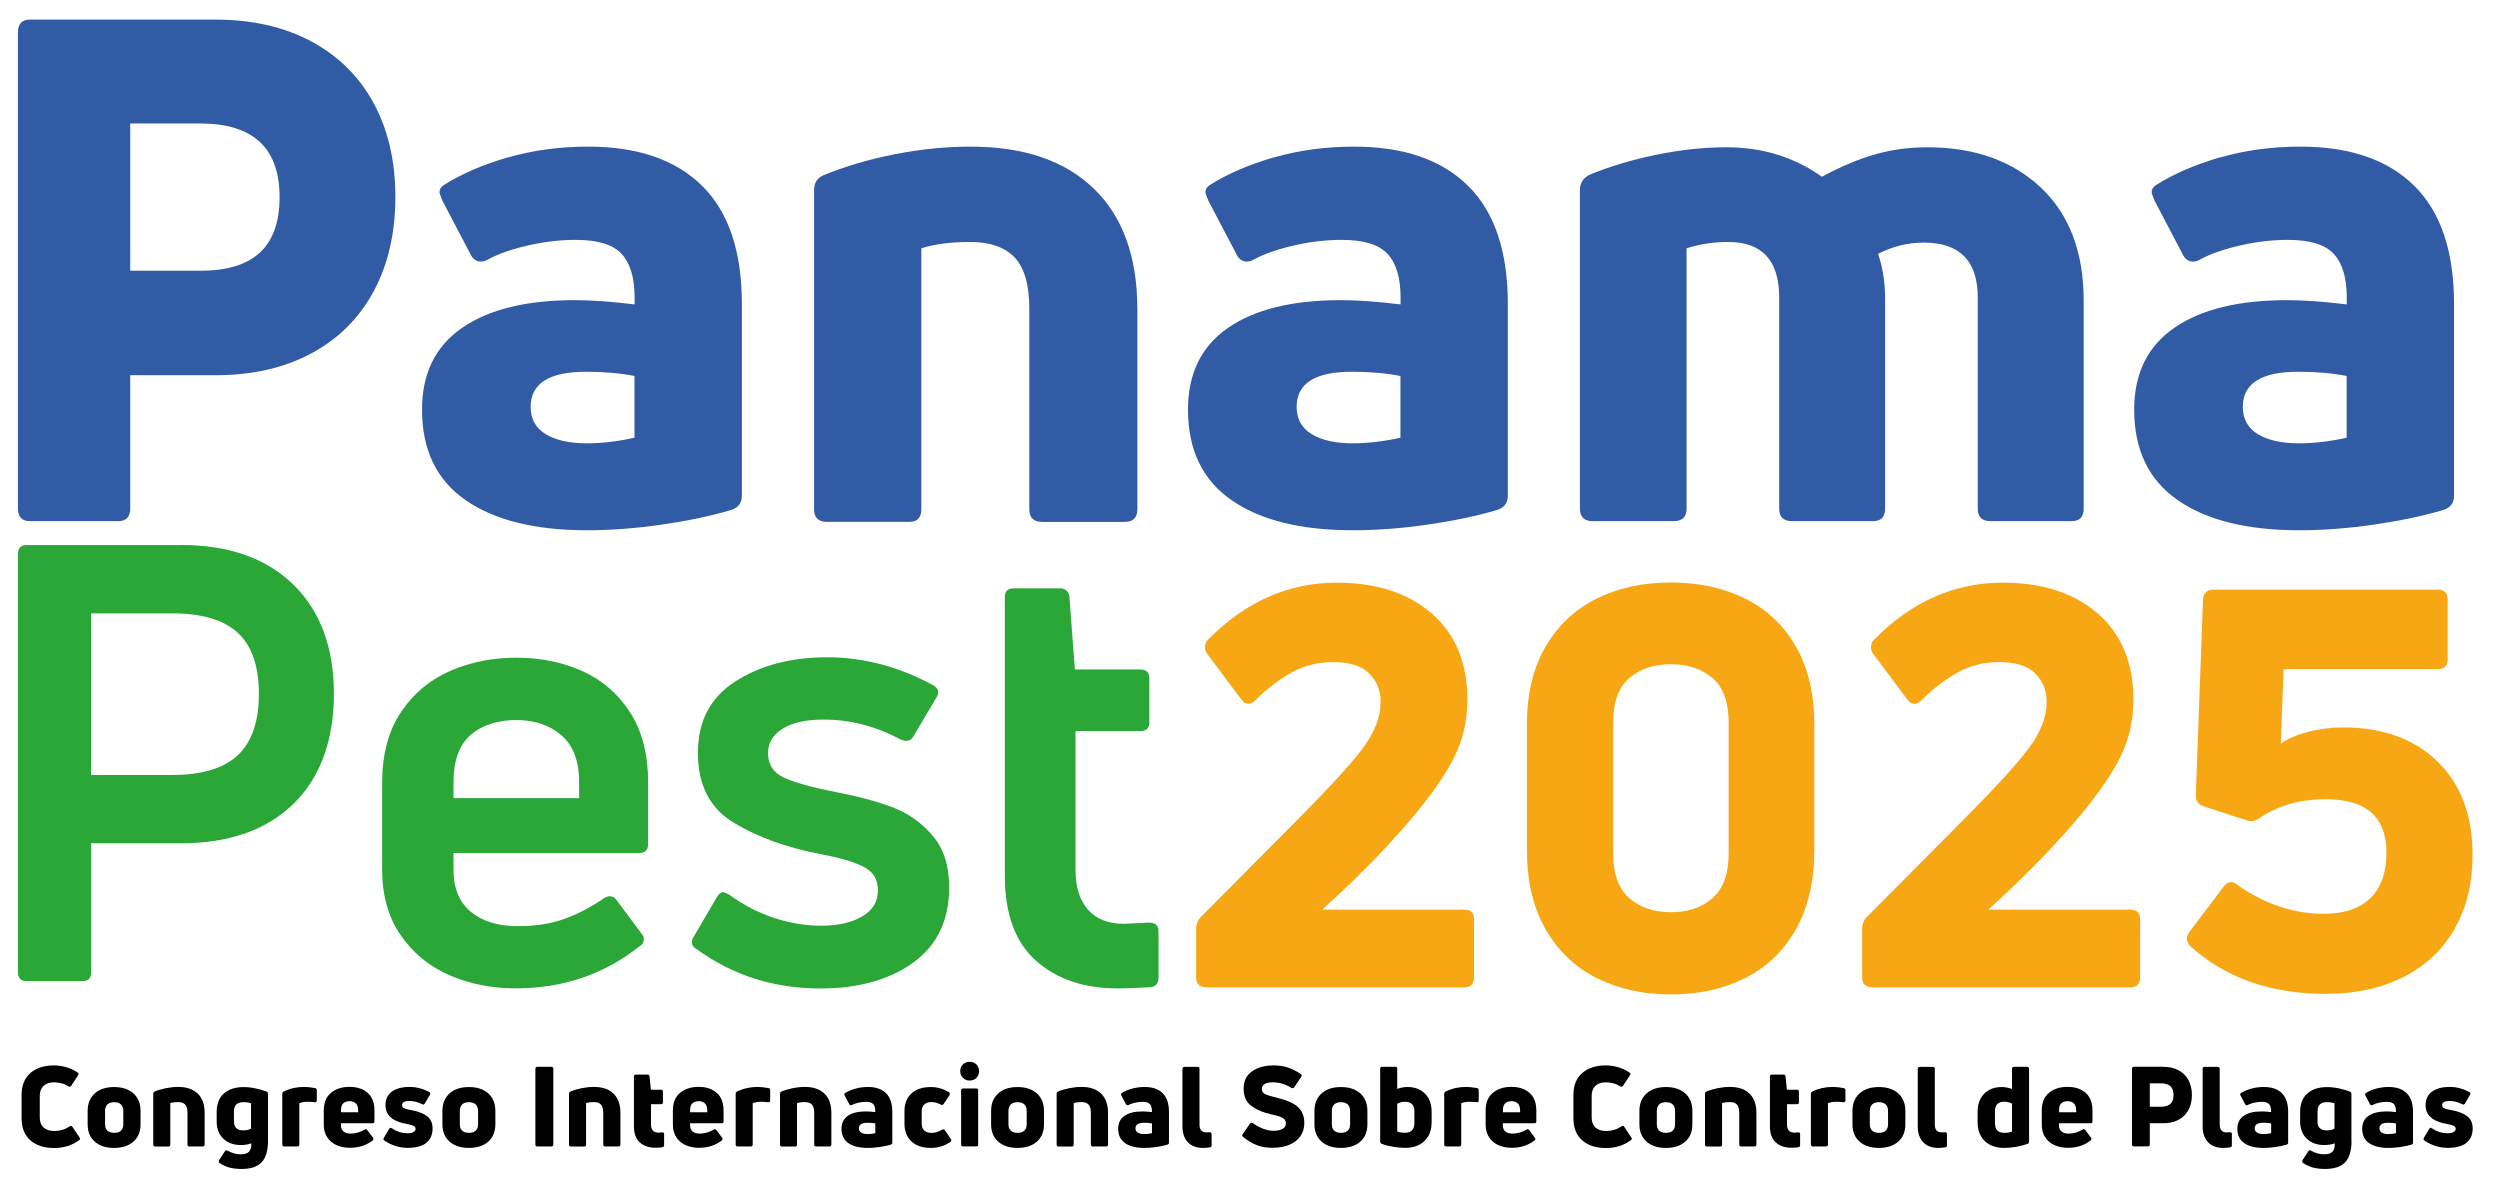 <?xml version="1.0" encoding="UTF-8"?>
<svg id="Capa_1" data-name="Capa 1" xmlns="http://www.w3.org/2000/svg" version="1.1" viewBox="0 0 419.28 200">
  <defs>
    <style>
      .cls-1 {
        fill: #000;
      }

      .cls-1, .cls-2, .cls-3, .cls-4 {
        stroke-width: 0px;
      }

      .cls-2 {
        fill: #2aa737;
      }

      .cls-3 {
        fill: #f6a713;
      }

      .cls-4 {
        fill: #325ba6;
      }
    </style>
  </defs>
  <path class="cls-3" d="M202.28,165.57c-1.12,0-1.68-.56-1.68-1.68v-8.11c0-.81.28-1.49.84-2.05l15.29-15.38c5.66-5.66,9.54-9.87,11.65-12.63,2.11-2.77,3.17-5.42,3.17-7.97,0-1.93-.64-3.53-1.91-4.8-1.28-1.27-3.28-1.91-6.01-1.91-2.55,0-4.85.56-6.9,1.68-2.05,1.12-4.13,2.7-6.25,4.76-.37.37-.75.56-1.12.56s-.75-.22-1.12-.65l-5.78-7.74c-.25-.31-.37-.68-.37-1.12,0-.5.15-.9.47-1.21,6.28-6.4,13.49-9.6,21.63-9.6,6.65,0,11.96,1.73,15.94,5.18,3.98,3.45,5.97,8.28,5.97,14.5,0,3.61-.82,6.98-2.47,10.12-1.65,3.14-4.34,6.85-8.07,11.14-3.98,4.54-8.58,9.17-13.8,13.89h23.78c1.12,0,1.68.53,1.68,1.58v9.79c0,1.12-.56,1.68-1.68,1.68h-43.26Z"/>
  <path class="cls-3" d="M304.29,142.45c0,5.28-1.03,9.74-3.08,13.38-2.05,3.64-4.9,6.37-8.53,8.2-3.64,1.83-7.79,2.75-12.45,2.75s-8.81-.92-12.45-2.75c-3.64-1.83-6.5-4.57-8.58-8.2-2.08-3.64-3.12-8.1-3.12-13.38v-20.89c0-5.16,1.04-9.52,3.12-13.1,2.08-3.57,4.94-6.26,8.58-8.07,3.64-1.8,7.79-2.7,12.45-2.7s8.81.9,12.45,2.7c3.64,1.8,6.48,4.49,8.53,8.07,2.05,3.58,3.08,7.94,3.08,13.1v20.89ZM270.54,143.1c0,3.42.9,5.92,2.7,7.51,1.8,1.58,4.13,2.38,6.99,2.38s5.19-.79,6.99-2.38c1.8-1.58,2.7-4.09,2.7-7.51v-21.82c0-3.48-.9-6-2.7-7.55-1.8-1.55-4.13-2.33-6.99-2.33s-5.19.78-6.99,2.33c-1.8,1.55-2.7,4.07-2.7,7.55v21.82Z"/>
  <g>
    <path class="cls-4" d="M36.19,3.29c6.12,0,11.45,1.22,16,3.65,4.55,2.43,8.04,5.88,10.47,10.35,2.43,4.47,3.65,9.73,3.65,15.76s-1.22,11.31-3.65,15.82c-2.43,4.51-5.92,7.98-10.47,10.41-4.55,2.43-9.88,3.65-16,3.65h-14.35v22.35c0,1.41-.67,2.12-2,2.12H5.01c-1.33,0-2-.71-2-2.12V5.41c0-1.41.67-2.12,2-2.12h31.17ZM33.6,45.41c4.47,0,7.8-1.02,10-3.06,2.19-2.04,3.29-5.14,3.29-9.29,0-8.23-4.43-12.35-13.29-12.35h-11.76v24.7h11.76Z"/>
    <path class="cls-4" d="M85.18,26.41c4.19-1.21,8.68-1.82,13.47-1.82,8.31,0,14.68,2.2,19.12,6.59,4.43,4.39,6.65,10.98,6.65,19.76v32.23c0,1.18-.59,1.96-1.76,2.35-3.45,1.02-7.35,1.84-11.71,2.47-4.35.63-8.53.94-12.53.94-8.7,0-15.49-1.68-20.35-5.06-4.86-3.37-7.29-8.43-7.29-15.18,0-6.04,2.23-10.61,6.71-13.7,4.47-3.1,10.78-4.65,18.94-4.65,2.74,0,6.08.24,10,.71v-1.18c0-3.29-.73-5.72-2.18-7.29-1.45-1.57-4.02-2.35-7.71-2.35-2.59,0-5.25.31-8,.94-2.75.63-4.98,1.41-6.71,2.35-.39.24-.79.35-1.18.35-.71,0-1.26-.35-1.65-1.06l-4.82-9.18c-.31-.78-.47-1.25-.47-1.41,0-.47.24-.86.71-1.18,2.98-1.88,6.57-3.43,10.76-4.65ZM91.53,72.82c1.69,1.02,3.98,1.53,6.88,1.53,2.51,0,5.18-.31,8-.94v-10.35c-2.35-.47-5.06-.71-8.12-.71-6.2,0-9.29,1.96-9.29,5.88,0,2.04.84,3.57,2.53,4.59Z"/>
    <path class="cls-4" d="M138.65,87.52c-1.41,0-2.12-.71-2.12-2.12V31.88c0-1.18.51-2,1.53-2.47,3.61-1.49,7.59-2.67,11.94-3.53,4.35-.86,8.61-1.29,12.76-1.29,8.94,0,15.84,2.35,20.7,7.06,4.86,4.7,7.29,11.45,7.29,20.23v33.53c0,1.41-.71,2.12-2.12,2.12h-13.88c-1.41,0-2.12-.71-2.12-2.12v-33.53c0-4.08-.82-6.98-2.47-8.71-1.65-1.72-4.12-2.59-7.41-2.59s-5.96.35-8.23,1.06v43.76c0,1.41-.67,2.12-2,2.12h-13.88Z"/>
    <path class="cls-4" d="M213.64,26.41c4.19-1.21,8.68-1.82,13.47-1.82,8.31,0,14.68,2.2,19.12,6.59,4.43,4.39,6.65,10.98,6.65,19.76v32.23c0,1.18-.59,1.96-1.77,2.35-3.45,1.02-7.35,1.84-11.7,2.47-4.35.63-8.53.94-12.53.94-8.71,0-15.49-1.68-20.35-5.06-4.86-3.37-7.29-8.43-7.29-15.18,0-6.04,2.24-10.61,6.71-13.7,4.47-3.1,10.78-4.65,18.94-4.65,2.74,0,6.08.24,10,.71v-1.18c0-3.29-.73-5.72-2.18-7.29-1.45-1.57-4.02-2.35-7.71-2.35-2.59,0-5.26.31-8,.94-2.75.63-4.98,1.41-6.71,2.35-.39.24-.78.35-1.18.35-.71,0-1.26-.35-1.65-1.06l-4.82-9.18c-.31-.78-.47-1.25-.47-1.41,0-.47.24-.86.71-1.18,2.98-1.88,6.57-3.43,10.76-4.65ZM219.99,72.82c1.69,1.02,3.98,1.53,6.88,1.53,2.51,0,5.18-.31,8-.94v-10.35c-2.35-.47-5.06-.71-8.12-.71-6.2,0-9.29,1.96-9.29,5.88,0,2.04.84,3.57,2.53,4.59Z"/>
    <path class="cls-4" d="M314.51,25.88c2.74-.78,5.65-1.18,8.71-1.18,7.92,0,14.27,2.26,19.06,6.76,4.78,4.51,7.18,10.84,7.18,19v34.82c0,1.41-.67,2.12-2,2.12h-13.65c-1.41,0-2.12-.71-2.12-2.12v-35.41c0-6.12-3.02-9.18-9.06-9.18-2.67,0-5.22.63-7.65,1.88.78,2.28,1.18,4.82,1.18,7.65v35.06c0,1.41-.67,2.12-2,2.12h-13.65c-1.41,0-2.12-.71-2.12-2.12v-35.41c0-6.19-2.86-9.29-8.59-9.29-2.35,0-4.67.35-6.94,1.06v43.64c0,1.41-.71,2.12-2.12,2.12h-13.65c-1.41,0-2.12-.71-2.12-2.12V31.88c0-1.18.55-2.04,1.65-2.59,3.45-1.41,7.19-2.53,11.23-3.35,4.04-.82,7.94-1.24,11.7-1.24,6.04,0,11.37,1.65,16,4.94,3.21-1.72,6.19-2.98,8.94-3.76Z"/>
    <path class="cls-4" d="M372.33,26.41c4.19-1.21,8.68-1.82,13.47-1.82,8.31,0,14.68,2.2,19.12,6.59,4.43,4.39,6.65,10.98,6.65,19.76v32.23c0,1.18-.59,1.96-1.77,2.35-3.45,1.02-7.35,1.84-11.7,2.47-4.35.63-8.53.94-12.53.94-8.71,0-15.49-1.68-20.35-5.06-4.86-3.37-7.29-8.43-7.29-15.18,0-6.04,2.24-10.61,6.71-13.7,4.47-3.1,10.78-4.65,18.94-4.65,2.74,0,6.08.24,10,.71v-1.18c0-3.29-.73-5.72-2.18-7.29-1.45-1.57-4.02-2.35-7.71-2.35-2.59,0-5.26.31-8,.94-2.75.63-4.98,1.41-6.71,2.35-.39.24-.78.35-1.18.35-.71,0-1.26-.35-1.65-1.06l-4.82-9.18c-.31-.78-.47-1.25-.47-1.41,0-.47.24-.86.71-1.18,2.98-1.88,6.57-3.43,10.76-4.65ZM378.68,72.82c1.69,1.02,3.98,1.53,6.88,1.53,2.51,0,5.18-.31,8-.94v-10.35c-2.35-.47-5.06-.71-8.12-.71-6.2,0-9.29,1.96-9.29,5.88,0,2.04.84,3.57,2.53,4.59Z"/>
  </g>
  <path class="cls-2" d="M30.33,91.4c8.05,0,14.34,2.22,18.87,6.65,4.53,4.43,6.8,10.54,6.8,18.31s-2.27,14.07-6.8,18.47c-4.54,4.4-10.83,6.6-18.87,6.6h-15.04v21.59c0,1.02-.48,1.53-1.43,1.53H4.44c-.96,0-1.43-.51-1.43-1.53v-70.08c0-1.02.48-1.53,1.43-1.53h25.88ZM28.89,129.97c4.98,0,8.64-1.11,11-3.32,2.35-2.22,3.53-5.64,3.53-10.28s-1.18-8.05-3.53-10.23c-2.35-2.18-6.02-3.27-11-3.27h-13.61v27.11h13.61Z"/>
  <path class="cls-2" d="M108.69,141.63c0,.96-.51,1.43-1.53,1.43h-31.1v2.86c0,3.07.97,5.41,2.92,7.01,1.94,1.6,4.59,2.4,7.93,2.4,2.93,0,5.52-.41,7.77-1.23,2.25-.82,4.47-1.98,6.65-3.48.34-.2.65-.31.92-.31.48,0,.85.2,1.13.61l4.19,5.63c.27.27.41.58.41.92,0,.55-.24.96-.72,1.23-5.93,4.71-12.86,7.06-20.77,7.06-4.02,0-7.72-.73-11.1-2.2-3.38-1.47-6.1-3.7-8.18-6.7-2.08-3-3.12-6.68-3.12-11.05v-14.53c0-4.77,1.06-8.73,3.17-11.87,2.11-3.14,4.88-5.44,8.29-6.91,3.41-1.47,7.09-2.2,11.05-2.2s7.6.73,10.95,2.2c3.34,1.47,6.04,3.77,8.08,6.91,2.05,3.14,3.07,7.09,3.07,11.87v10.33ZM97.13,131.2c0-3.55-.99-6.17-2.97-7.88-1.98-1.7-4.5-2.56-7.57-2.56s-5.76.84-7.67,2.51c-1.91,1.67-2.86,4.31-2.86,7.93v2.66h21.07v-2.66Z"/>
  <path class="cls-2" d="M153.18,161.43c-4.02,2.9-9.24,4.35-15.65,4.35-7.77,0-14.7-2.22-20.77-6.65-.48-.27-.72-.61-.72-1.02s.1-.75.31-1.02l3.89-6.65c.34-.54.68-.82,1.02-.82.14,0,.48.14,1.02.41,2.32,1.71,4.81,3,7.47,3.89,2.66.89,5.32,1.33,7.98,1.33,2.8,0,5.08-.51,6.85-1.54,1.77-1.02,2.66-2.49,2.66-4.4s-.84-3.17-2.51-3.99c-1.67-.82-4.01-1.5-7.01-2.05-5.73-1.09-10.61-2.85-14.63-5.27-4.03-2.42-6.04-6.33-6.04-11.71s2.1-9.32,6.29-12.02c4.19-2.69,9.33-4.04,15.4-4.04s12,1.57,17.8,4.71c.54.34.82.72.82,1.13,0,.27-.1.58-.31.92l-3.89,6.55c-.27.48-.68.72-1.23.72-.14,0-.41-.07-.82-.2-4.16-2.25-8.49-3.38-12.99-3.38-2.93,0-5.22.51-6.85,1.53-1.64,1.02-2.46,2.39-2.46,4.09,0,1.91.87,3.27,2.61,4.09,1.74.82,4.65,1.64,8.75,2.45,3.61.68,6.75,1.52,9.41,2.51,2.66.99,4.93,2.58,6.8,4.76,1.88,2.18,2.81,5.08,2.81,8.7,0,5.52-2.01,9.74-6.04,12.63Z"/>
  <path class="cls-2" d="M180.39,146.03c0,2.8.7,4.98,2.1,6.55,1.4,1.57,3.39,2.35,5.98,2.35l4.19-.2c1.09,0,1.64.48,1.64,1.43v7.77c0,1.02-.48,1.57-1.43,1.64-2.32.14-4.13.2-5.42.2-5.66,0-10.23-1.55-13.71-4.65-3.48-3.1-5.22-7.86-5.22-14.27v-46.75c0-.95.51-1.43,1.53-1.43h7.77c.41,0,.75.12,1.02.36.27.24.44.56.51.97l.92,12.28h10.95c1.02,0,1.54.48,1.54,1.43v7.47c0,.96-.51,1.43-1.54,1.43h-10.84v23.43Z"/>
  <path class="cls-3" d="M313.98,165.57c-1.12,0-1.68-.56-1.68-1.68v-8.11c0-.81.28-1.49.84-2.05l15.29-15.38c5.66-5.66,9.54-9.87,11.65-12.63,2.11-2.77,3.17-5.42,3.17-7.97,0-1.93-.64-3.53-1.91-4.8-1.28-1.27-3.28-1.91-6.01-1.91-2.55,0-4.85.56-6.9,1.68-2.05,1.12-4.13,2.7-6.25,4.76-.37.37-.75.56-1.12.56s-.75-.22-1.12-.65l-5.78-7.74c-.25-.31-.37-.68-.37-1.12,0-.5.15-.9.47-1.21,6.28-6.4,13.49-9.6,21.63-9.6,6.65,0,11.96,1.73,15.94,5.18,3.98,3.45,5.97,8.28,5.97,14.5,0,3.61-.82,6.98-2.47,10.12-1.65,3.14-4.34,6.85-8.07,11.14-3.98,4.54-8.58,9.17-13.8,13.89h23.78c1.12,0,1.68.53,1.68,1.58v9.79c0,1.12-.56,1.68-1.68,1.68h-43.26Z"/>
  <path class="cls-3" d="M411.7,155.73c-1.99,3.51-4.85,6.22-8.58,8.11-3.73,1.9-8.08,2.84-13.05,2.84-9.32,0-16.94-2.7-22.84-8.11-.31-.43-.47-.81-.47-1.12,0-.37.15-.78.47-1.21l5.78-7.65c.37-.43.75-.65,1.12-.65.43,0,.84.19,1.21.56,4.6,3.17,9.39,4.75,14.36,4.75,3.48,0,6.11-.89,7.88-2.66,1.77-1.77,2.66-4.3,2.66-7.6,0-5.97-3.39-8.95-10.16-8.95-4.29,0-7.96,1.03-11,3.08-.44.31-.82.5-1.17.56-.34.06-.7.03-1.07-.09l-7.18-2.33c-.93-.31-1.4-.93-1.4-1.87l1.21-32.82c0-.5.15-.9.47-1.21s.71-.47,1.21-.47h37.67c1.12,0,1.68.56,1.68,1.68v10.07c0,1.06-.56,1.58-1.68,1.58h-25.83l-.47,12.49c1.12-.81,2.63-1.46,4.52-1.96,1.9-.5,3.87-.75,5.92-.75,6.65,0,11.94,1.91,15.85,5.73,3.92,3.82,5.87,9.03,5.87,15.62,0,4.72-.99,8.84-2.98,12.35Z"/>
  <g>
    <path class="cls-1" d="M9.08,192.54c-1.68,0-3.01-.43-3.99-1.3-.98-.87-1.47-2.09-1.47-3.69v-3.9c0-1.59.49-2.82,1.47-3.68.98-.86,2.29-1.29,3.93-1.29.73,0,1.45.11,2.15.32.7.21,1.31.5,1.85.88.11.07.17.16.17.24,0,.03-.03.09-.07.19l-1.18,1.79c-.08.11-.16.17-.26.17-.04,0-.11-.02-.21-.08-.34-.22-.71-.39-1.13-.5-.42-.11-.84-.17-1.26-.17-.77,0-1.37.2-1.78.61-.42.4-.63.95-.63,1.63v3.66c0,.72.21,1.28.64,1.67.42.39,1.02.59,1.79.59.96,0,1.82-.26,2.6-.78.09-.06.16-.09.22-.09.1,0,.17.06.22.17l1.2,1.79c.05.06.08.14.08.22,0,.07-.03.14-.09.19-1.22.91-2.63,1.36-4.24,1.36Z"/>
    <path class="cls-1" d="M23.57,188.56c0,1.23-.39,2.2-1.19,2.9-.79.7-1.87,1.06-3.24,1.06s-2.45-.35-3.25-1.06c-.8-.7-1.19-1.67-1.19-2.9v-2.24c0-1.25.4-2.22,1.19-2.94s1.88-1.07,3.25-1.07,2.45.36,3.24,1.07c.79.72,1.19,1.7,1.19,2.94v2.24ZM17.62,188.56c0,.46.13.82.39,1.06s.64.37,1.14.37.88-.12,1.14-.37c.26-.25.39-.6.39-1.06v-2.24c0-.47-.13-.84-.39-1.09-.26-.25-.64-.38-1.14-.38s-.88.13-1.14.38c-.26.26-.39.62-.39,1.09v2.24Z"/>
    <path class="cls-1" d="M26.04,192.29c-.22,0-.34-.11-.34-.34v-8.5c0-.19.08-.32.24-.39.57-.24,1.21-.42,1.9-.56.69-.14,1.37-.21,2.03-.21,1.42,0,2.51.37,3.29,1.12.77.75,1.16,1.82,1.16,3.21v5.32c0,.22-.11.34-.34.34h-2.2c-.22,0-.34-.11-.34-.34v-5.32c0-.65-.13-1.11-.39-1.38-.26-.27-.65-.41-1.18-.41s-.95.06-1.31.17v6.95c0,.22-.11.34-.32.34h-2.2Z"/>
    <path class="cls-1" d="M44.95,191.34c0,1.62-.35,2.81-1.05,3.57-.7.76-1.83,1.14-3.39,1.14-.77,0-1.45-.08-2.04-.24-.59-.16-1.14-.42-1.66-.77-.09-.08-.13-.16-.13-.26,0-.06.02-.13.06-.21l.99-1.51c.06-.1.14-.15.24-.15.05,0,.11.02.19.06.7.41,1.44.62,2.24.62.61,0,1.06-.14,1.34-.41.29-.27.42-.75.41-1.42-.59.19-1.16.28-1.74.28-1.22,0-2.2-.35-2.95-1.06-.75-.71-1.12-1.69-1.12-2.93v-1.53c0-1.39.41-2.44,1.23-3.15.82-.7,1.9-1.05,3.25-1.05.66,0,1.33.07,2,.21.67.14,1.3.32,1.89.54.16.07.24.21.24.39v7.9ZM39.24,188.07c0,1.01.52,1.51,1.55,1.51.27,0,.53-.03.77-.08.24-.06.42-.13.54-.23v-4.24c-.14-.05-.32-.09-.56-.13-.24-.04-.47-.06-.69-.06-.52,0-.92.12-1.2.37s-.41.65-.41,1.21v1.64Z"/>
    <path class="cls-1" d="M47.68,192.27c-.22,0-.34-.11-.34-.34v-8.48c0-.17.08-.31.24-.39,1.04-.51,2.19-.77,3.44-.77.46,0,1.06.06,1.81.19.2.04.3.16.3.36v1.72c0,.11-.03.19-.09.24s-.15.07-.26.06c-.34-.05-.72-.08-1.16-.08-.56,0-1.03.08-1.42.24v6.91c0,.22-.11.34-.32.34h-2.2Z"/>
    <path class="cls-1" d="M62.8,188.07c0,.21-.11.32-.34.32h-5.28v.3c0,.47.14.83.43,1.07.29.24.68.36,1.18.36.81,0,1.6-.22,2.37-.67.06-.05.12-.08.19-.08.09,0,.17.05.24.15l.97,1.29c.05.06.07.14.07.22s-.04.17-.13.24c-1.07.82-2.34,1.23-3.81,1.23-.83,0-1.58-.15-2.24-.44-.66-.29-1.18-.73-1.57-1.32-.39-.58-.58-1.29-.58-2.13v-2.35c0-1.32.4-2.31,1.21-2.98.81-.67,1.85-1,3.12-1s2.23.33,3.01.99c.77.66,1.16,1.66,1.16,2.99v1.79ZM60.06,186.15c0-.49-.13-.85-.39-1.1s-.61-.37-1.04-.37-.8.12-1.06.36c-.25.24-.38.61-.38,1.11v.39h2.88v-.39Z"/>
    <path class="cls-1" d="M71.49,191.69c-.73.55-1.77.82-3.13.82-.67,0-1.34-.1-2.02-.31-.67-.21-1.29-.51-1.87-.91-.11-.08-.17-.16-.17-.26,0-.04.03-.11.08-.21l.88-1.49c.07-.12.16-.19.26-.19.06,0,.12.03.19.08.82.56,1.71.84,2.67.84.4,0,.72-.07.96-.2.24-.13.36-.31.36-.55,0-.22-.12-.39-.35-.5s-.56-.21-1-.28c-2.46-.41-3.7-1.46-3.7-3.16,0-1.01.36-1.77,1.08-2.3.72-.52,1.71-.78,2.97-.78,1.11,0,2.21.29,3.3.86.11.05.17.13.17.24,0,.06-.02.13-.06.21l-.86,1.46c-.07.12-.16.19-.26.19-.06,0-.12-.02-.19-.06-.69-.36-1.41-.54-2.17-.54-.8,0-1.2.23-1.2.69,0,.25.12.43.35.54.23.11.66.22,1.28.32,1.08.19,1.94.52,2.56,1,.62.48.93,1.16.93,2.04,0,1.08-.36,1.9-1.09,2.45Z"/>
    <path class="cls-1" d="M83.08,188.56c0,1.23-.4,2.2-1.19,2.9-.79.7-1.87,1.06-3.24,1.06s-2.45-.35-3.25-1.06c-.8-.7-1.2-1.67-1.2-2.9v-2.24c0-1.25.4-2.22,1.2-2.94.8-.72,1.88-1.07,3.25-1.07s2.45.36,3.24,1.07c.79.72,1.19,1.7,1.19,2.94v2.24ZM77.12,188.56c0,.46.13.82.39,1.06s.64.37,1.14.37.88-.12,1.14-.37c.26-.25.39-.6.39-1.06v-2.24c0-.47-.13-.84-.39-1.09-.26-.25-.64-.38-1.14-.38s-.88.13-1.14.38c-.26.26-.39.62-.39,1.09v2.24Z"/>
    <path class="cls-1" d="M92.8,191.94c0,.22-.11.34-.34.34h-2.33c-.22,0-.34-.11-.34-.34v-12.68c0-.22.11-.34.34-.34h2.33c.22,0,.34.11.34.34v12.68Z"/>
    <path class="cls-1" d="M95.77,192.29c-.22,0-.34-.11-.34-.34v-8.5c0-.19.08-.32.24-.39.57-.24,1.2-.42,1.9-.56.69-.14,1.37-.21,2.03-.21,1.42,0,2.51.37,3.29,1.12.77.75,1.16,1.82,1.16,3.21v5.32c0,.22-.11.34-.34.34h-2.2c-.22,0-.34-.11-.34-.34v-5.32c0-.65-.13-1.11-.39-1.38-.26-.27-.65-.41-1.18-.41s-.95.06-1.31.17v6.95c0,.22-.11.34-.32.34h-2.2Z"/>
    <path class="cls-1" d="M109.18,188.58c0,.92.42,1.38,1.25,1.38.12,0,.32-.01.6-.04h.09c.17,0,.26.09.26.28v1.83c0,.21-.09.34-.26.37-.35.06-.74.09-1.18.09-1.12,0-2-.3-2.65-.91-.65-.6-.97-1.49-.97-2.66v-8.38c0-.21.11-.32.34-.32h1.94c.21,0,.32.1.34.3l.22,2.24h1.68c.22,0,.34.11.34.32v1.79c0,.21-.11.32-.34.32h-1.66v3.38Z"/>
    <path class="cls-1" d="M121.35,188.07c0,.21-.11.32-.34.32h-5.28v.3c0,.47.14.83.43,1.07.29.24.68.36,1.18.36.81,0,1.6-.22,2.37-.67.06-.05.12-.08.19-.08.09,0,.17.05.24.15l.97,1.29c.05.06.07.14.07.22s-.04.17-.13.24c-1.07.82-2.34,1.23-3.81,1.23-.83,0-1.58-.15-2.24-.44-.66-.29-1.18-.73-1.57-1.32-.39-.58-.58-1.29-.58-2.13v-2.35c0-1.32.4-2.31,1.21-2.98.81-.67,1.85-1,3.12-1s2.23.33,3.01.99c.77.66,1.16,1.66,1.16,2.99v1.79ZM118.61,186.15c0-.49-.13-.85-.39-1.1s-.61-.37-1.04-.37-.8.12-1.06.36c-.25.24-.38.61-.38,1.11v.39h2.88v-.39Z"/>
    <path class="cls-1" d="M123.72,192.27c-.22,0-.34-.11-.34-.34v-8.48c0-.17.08-.31.24-.39,1.05-.51,2.19-.77,3.44-.77.46,0,1.06.06,1.81.19.2.04.3.16.3.36v1.72c0,.11-.03.19-.09.24-.06.05-.15.07-.26.06-.34-.05-.72-.08-1.16-.08-.56,0-1.03.08-1.42.24v6.91c0,.22-.11.34-.32.34h-2.2Z"/>
    <path class="cls-1" d="M131.16,192.29c-.22,0-.34-.11-.34-.34v-8.5c0-.19.08-.32.24-.39.57-.24,1.2-.42,1.89-.56.69-.14,1.37-.21,2.03-.21,1.42,0,2.51.37,3.29,1.12.77.75,1.16,1.82,1.16,3.21v5.32c0,.22-.11.34-.34.34h-2.2c-.22,0-.34-.11-.34-.34v-5.32c0-.65-.13-1.11-.39-1.38-.26-.27-.65-.41-1.18-.41s-.95.06-1.31.17v6.95c0,.22-.11.34-.32.34h-2.2Z"/>
    <path class="cls-1" d="M143.43,182.59c.67-.19,1.38-.29,2.14-.29,1.32,0,2.33.35,3.03,1.05s1.05,1.74,1.05,3.14v5.12c0,.19-.09.31-.28.37-.55.16-1.17.29-1.86.39-.69.1-1.35.15-1.99.15-1.38,0-2.46-.27-3.23-.8-.77-.53-1.16-1.34-1.16-2.41,0-.96.36-1.68,1.06-2.17.71-.49,1.71-.74,3.01-.74.44,0,.96.04,1.59.11v-.19c0-.52-.12-.91-.35-1.16-.23-.25-.64-.37-1.22-.37-.41,0-.83.05-1.27.15s-.79.22-1.06.37c-.06.04-.12.06-.19.06-.11,0-.2-.06-.26-.17l-.77-1.46c-.05-.12-.07-.2-.07-.22,0-.08.04-.14.11-.19.47-.3,1.04-.54,1.71-.74ZM144.44,189.96c.27.16.63.24,1.09.24.4,0,.82-.05,1.27-.15v-1.64c-.37-.07-.8-.11-1.29-.11-.98,0-1.47.31-1.47.93,0,.32.13.57.4.73Z"/>
    <path class="cls-1" d="M156.12,192.52c-1.39,0-2.48-.36-3.26-1.09-.78-.73-1.17-1.72-1.17-2.98v-2.11c0-1.24.39-2.23,1.17-2.95.78-.72,1.86-1.08,3.24-1.08,1.08,0,2.1.29,3.06.88.1.06.15.15.15.26,0,.06-.02.13-.06.21l-.99,1.49c-.07.11-.16.17-.26.17-.06,0-.13-.02-.21-.06-.54-.29-1.06-.43-1.57-.43s-.91.13-1.2.4c-.29.27-.44.64-.44,1.11v2.11c0,.51.15.9.44,1.16s.69.39,1.19.39c.62,0,1.22-.18,1.79-.54.08-.04.14-.06.21-.06.11,0,.2.05.26.15l1.01,1.49c.05.06.08.13.08.21,0,.11-.04.19-.13.24-.97.68-2.07,1.03-3.3,1.03Z"/>
    <path class="cls-1" d="M163.76,180.77c-.29.3-.67.45-1.13.45s-.82-.15-1.13-.46c-.31-.3-.46-.67-.46-1.11,0-.46.15-.84.45-1.13.3-.29.68-.44,1.14-.44s.84.15,1.13.44c.29.29.44.67.44,1.13s-.15.82-.44,1.12ZM161.53,192.27c-.22,0-.34-.11-.34-.34v-9.06c0-.21.11-.32.34-.32h2.2c.21,0,.32.11.32.32v9.06c0,.22-.11.34-.32.34h-2.2Z"/>
    <path class="cls-1" d="M175.09,188.56c0,1.23-.4,2.2-1.19,2.9-.79.7-1.87,1.06-3.24,1.06s-2.45-.35-3.25-1.06c-.8-.7-1.19-1.67-1.19-2.9v-2.24c0-1.25.4-2.22,1.19-2.94.8-.72,1.88-1.07,3.25-1.07s2.45.36,3.24,1.07,1.19,1.7,1.19,2.94v2.24ZM169.13,188.56c0,.46.13.82.39,1.06.26.25.64.37,1.14.37s.88-.12,1.14-.37.39-.6.39-1.06v-2.24c0-.47-.13-.84-.39-1.09-.26-.25-.64-.38-1.14-.38s-.88.13-1.14.38c-.26.26-.39.62-.39,1.09v2.24Z"/>
    <path class="cls-1" d="M177.55,192.29c-.22,0-.34-.11-.34-.34v-8.5c0-.19.08-.32.24-.39.57-.24,1.2-.42,1.9-.56.69-.14,1.37-.21,2.03-.21,1.42,0,2.51.37,3.29,1.12.77.75,1.16,1.82,1.16,3.21v5.32c0,.22-.11.34-.34.34h-2.2c-.22,0-.34-.11-.34-.34v-5.32c0-.65-.13-1.11-.39-1.38-.26-.27-.65-.41-1.18-.41s-.95.06-1.31.17v6.95c0,.22-.11.34-.32.34h-2.2Z"/>
    <path class="cls-1" d="M189.83,182.59c.67-.19,1.38-.29,2.14-.29,1.32,0,2.33.35,3.03,1.05s1.05,1.74,1.05,3.14v5.12c0,.19-.09.31-.28.37-.55.16-1.17.29-1.86.39-.69.1-1.35.15-1.99.15-1.38,0-2.46-.27-3.23-.8-.77-.53-1.16-1.34-1.16-2.41,0-.96.35-1.68,1.06-2.17.71-.49,1.71-.74,3.01-.74.44,0,.96.04,1.59.11v-.19c0-.52-.12-.91-.35-1.16-.23-.25-.64-.37-1.22-.37-.41,0-.83.05-1.27.15s-.79.22-1.06.37c-.06.04-.12.06-.19.06-.11,0-.2-.06-.26-.17l-.77-1.46c-.05-.12-.07-.2-.07-.22,0-.08.04-.14.11-.19.47-.3,1.04-.54,1.71-.74ZM190.84,189.96c.27.16.63.24,1.09.24.4,0,.82-.05,1.27-.15v-1.64c-.37-.07-.8-.11-1.29-.11-.98,0-1.48.31-1.48.93,0,.32.13.57.4.73Z"/>
    <path class="cls-1" d="M201.77,192.52c-1.1,0-1.95-.32-2.55-.95-.6-.63-.91-1.52-.91-2.67v-9.63c0-.22.11-.34.34-.34h2.2c.21,0,.32.11.32.34v9.28c0,.91.37,1.36,1.1,1.36.26,0,.46,0,.58-.02h.05c.2,0,.3.11.3.32v1.87c0,.09-.02.16-.06.22-.04.06-.09.1-.15.11-.42.07-.83.11-1.23.11Z"/>
    <path class="cls-1" d="M218.09,190.55c-.44.63-1.06,1.11-1.87,1.45-.81.34-1.75.5-2.84.5-.95,0-1.8-.14-2.56-.43s-1.54-.75-2.35-1.4c-.1-.08-.15-.16-.15-.24,0-.04.02-.11.08-.21l1.27-1.81c.05-.09.13-.13.24-.13.07,0,.14.03.21.08,1.21.85,2.37,1.28,3.47,1.29.62,0,1.12-.11,1.5-.32.38-.21.57-.52.57-.92,0-.44-.2-.76-.61-.96-.4-.21-1.01-.39-1.8-.55-1.29-.27-2.4-.73-3.31-1.37-.92-.64-1.37-1.63-1.37-2.98,0-1.25.47-2.2,1.41-2.87s2.16-1,3.65-1c.82,0,1.59.11,2.3.34.71.22,1.45.59,2.22,1.1.11.08.17.16.17.24,0,.07-.03.14-.07.21l-1.2,1.79c-.06.1-.15.15-.26.15-.06,0-.13-.02-.21-.06-.98-.62-2.02-.93-3.1-.93-1.23,0-1.85.37-1.85,1.12,0,.39.17.67.51.84.34.17.96.37,1.86.58,1.01.25,1.84.53,2.51.83.67.31,1.2.73,1.62,1.29.41.55.62,1.27.62,2.14s-.22,1.6-.65,2.23Z"/>
    <path class="cls-1" d="M229.33,188.56c0,1.23-.39,2.2-1.19,2.9-.79.7-1.87,1.06-3.24,1.06s-2.45-.35-3.25-1.06c-.8-.7-1.2-1.67-1.2-2.9v-2.24c0-1.25.4-2.22,1.2-2.94s1.88-1.07,3.25-1.07,2.45.36,3.24,1.07,1.19,1.7,1.19,2.94v2.24ZM223.37,188.56c0,.46.13.82.39,1.06s.64.37,1.14.37.88-.12,1.14-.37c.26-.25.39-.6.39-1.06v-2.24c0-.47-.13-.84-.39-1.09-.26-.25-.64-.38-1.14-.38s-.88.13-1.14.38c-.26.26-.39.62-.39,1.09v2.24Z"/>
    <path class="cls-1" d="M234.33,182.62c.59-.21,1.16-.32,1.74-.32.8,0,1.5.17,2.11.5.61.34,1.08.82,1.42,1.44.34.62.5,1.35.5,2.18v1.85c0,.87-.19,1.63-.56,2.27-.37.64-.89,1.13-1.56,1.47s-1.43.5-2.31.5c-.63,0-1.31-.06-2.02-.18s-1.35-.28-1.92-.5c-.17-.07-.26-.21-.26-.39v-12.19c0-.22.11-.34.34-.34h2.2c.21,0,.32.11.32.34v3.36ZM237.21,188.33v-1.94c0-1.07-.52-1.61-1.57-1.61-.47,0-.91.11-1.31.32v4.67c.37.14.8.21,1.29.21,1.06,0,1.59-.55,1.59-1.64Z"/>
    <path class="cls-1" d="M242.55,192.27c-.22,0-.34-.11-.34-.34v-8.48c0-.17.08-.31.24-.39,1.04-.51,2.19-.77,3.44-.77.46,0,1.06.06,1.81.19.2.04.3.16.3.36v1.72c0,.11-.03.19-.09.24s-.15.07-.26.06c-.34-.05-.72-.08-1.16-.08-.56,0-1.03.08-1.42.24v6.91c0,.22-.11.34-.32.34h-2.2Z"/>
    <path class="cls-1" d="M257.67,188.07c0,.21-.11.32-.34.32h-5.29v.3c0,.47.14.83.43,1.07.29.24.68.36,1.18.36.81,0,1.6-.22,2.37-.67.06-.05.12-.08.19-.08.09,0,.17.05.24.15l.97,1.29c.05.06.07.14.07.22s-.04.17-.13.24c-1.07.82-2.34,1.23-3.81,1.23-.83,0-1.58-.15-2.24-.44-.66-.29-1.18-.73-1.57-1.32-.38-.58-.58-1.29-.58-2.13v-2.35c0-1.32.4-2.31,1.21-2.98.81-.67,1.85-1,3.12-1s2.23.33,3.01.99c.77.66,1.16,1.66,1.16,2.99v1.79ZM254.93,186.15c0-.49-.13-.85-.39-1.1s-.61-.37-1.05-.37-.8.12-1.05.36c-.25.24-.38.61-.38,1.11v.39h2.88v-.39Z"/>
    <path class="cls-1" d="M269.34,192.54c-1.68,0-3.01-.43-3.99-1.3-.98-.87-1.47-2.09-1.47-3.69v-3.9c0-1.59.49-2.82,1.47-3.68.98-.86,2.29-1.29,3.93-1.29.73,0,1.45.11,2.15.32.7.21,1.31.5,1.85.88.11.07.17.16.17.24,0,.03-.03.09-.07.19l-1.18,1.79c-.07.11-.16.17-.26.17-.04,0-.11-.02-.21-.08-.34-.22-.71-.39-1.13-.5-.42-.11-.84-.17-1.26-.17-.77,0-1.37.2-1.78.61-.42.4-.62.95-.62,1.63v3.66c0,.72.21,1.28.63,1.67.42.39,1.02.59,1.79.59.96,0,1.82-.26,2.6-.78.09-.06.16-.09.22-.09.1,0,.17.06.22.17l1.19,1.79c.05.06.08.14.08.22,0,.07-.03.14-.09.19-1.22.91-2.63,1.36-4.24,1.36Z"/>
    <path class="cls-1" d="M283.83,188.56c0,1.23-.39,2.2-1.19,2.9-.79.7-1.87,1.06-3.24,1.06s-2.45-.35-3.25-1.06c-.8-.7-1.2-1.67-1.2-2.9v-2.24c0-1.25.4-2.22,1.2-2.94s1.88-1.07,3.25-1.07,2.45.36,3.24,1.07,1.19,1.7,1.19,2.94v2.24ZM277.87,188.56c0,.46.13.82.39,1.06s.64.37,1.14.37.88-.12,1.14-.37c.26-.25.39-.6.39-1.06v-2.24c0-.47-.13-.84-.39-1.09-.26-.25-.64-.38-1.14-.38s-.88.13-1.14.38c-.26.26-.39.62-.39,1.09v2.24Z"/>
    <path class="cls-1" d="M286.29,192.29c-.22,0-.34-.11-.34-.34v-8.5c0-.19.08-.32.24-.39.57-.24,1.21-.42,1.9-.56.69-.14,1.37-.21,2.03-.21,1.42,0,2.51.37,3.29,1.12.77.75,1.16,1.82,1.16,3.21v5.32c0,.22-.11.34-.34.34h-2.2c-.22,0-.34-.11-.34-.34v-5.32c0-.65-.13-1.11-.39-1.38-.26-.27-.65-.41-1.18-.41s-.95.06-1.31.17v6.95c0,.22-.11.34-.32.34h-2.2Z"/>
    <path class="cls-1" d="M299.7,188.58c0,.92.42,1.38,1.25,1.38.12,0,.32-.01.6-.04h.09c.17,0,.26.09.26.28v1.83c0,.21-.09.34-.26.37-.35.06-.74.09-1.18.09-1.12,0-2-.3-2.65-.91-.65-.6-.97-1.49-.97-2.66v-8.38c0-.21.11-.32.34-.32h1.94c.21,0,.32.1.34.3l.22,2.24h1.68c.22,0,.34.11.34.32v1.79c0,.21-.11.32-.34.32h-1.66v3.38Z"/>
    <path class="cls-1" d="M304.05,192.27c-.22,0-.34-.11-.34-.34v-8.48c0-.17.08-.31.24-.39,1.05-.51,2.19-.77,3.44-.77.46,0,1.06.06,1.81.19.2.04.3.16.3.36v1.72c0,.11-.03.19-.09.24s-.15.07-.26.06c-.34-.05-.72-.08-1.16-.08-.56,0-1.03.08-1.42.24v6.91c0,.22-.11.34-.32.34h-2.2Z"/>
    <path class="cls-1" d="M319.55,188.56c0,1.23-.4,2.2-1.19,2.9-.79.7-1.87,1.06-3.24,1.06s-2.45-.35-3.25-1.06c-.79-.7-1.19-1.67-1.19-2.9v-2.24c0-1.25.4-2.22,1.19-2.94.8-.72,1.88-1.07,3.25-1.07s2.45.36,3.24,1.07c.79.72,1.19,1.7,1.19,2.94v2.24ZM313.59,188.56c0,.46.13.82.39,1.06s.64.37,1.14.37.88-.12,1.14-.37.39-.6.39-1.06v-2.24c0-.47-.13-.84-.39-1.09-.26-.25-.64-.38-1.14-.38s-.88.13-1.14.38c-.26.26-.39.62-.39,1.09v2.24Z"/>
    <path class="cls-1" d="M325.09,192.52c-1.1,0-1.95-.32-2.55-.95-.6-.63-.91-1.52-.91-2.67v-9.63c0-.22.11-.34.34-.34h2.2c.21,0,.32.11.32.34v9.28c0,.91.37,1.36,1.1,1.36.26,0,.46,0,.58-.02h.06c.2,0,.3.11.3.32v1.87c0,.09-.02.16-.06.22s-.09.1-.15.11c-.42.07-.83.11-1.23.11Z"/>
    <path class="cls-1" d="M337.44,179.26c0-.22.11-.34.32-.34h2.2c.22,0,.34.11.34.34v12.19c0,.19-.09.32-.26.39-.57.21-1.21.38-1.92.5s-1.38.18-2.02.18c-.87,0-1.64-.17-2.31-.5s-1.19-.82-1.56-1.47c-.37-.64-.56-1.4-.56-2.27v-1.85c0-.83.17-1.56.5-2.18.34-.62.81-1.1,1.42-1.44.61-.34,1.31-.5,2.11-.5.57,0,1.15.11,1.74.32v-3.36ZM334.58,188.33c0,.57.13.99.39,1.26.26.27.65.4,1.18.4.49,0,.92-.07,1.29-.21v-4.69c-.4-.21-.83-.32-1.31-.32-1.03,0-1.55.54-1.55,1.61v1.94Z"/>
    <path class="cls-1" d="M350.93,188.07c0,.21-.11.32-.34.32h-5.28v.3c0,.47.14.83.43,1.07.29.24.68.36,1.18.36.81,0,1.6-.22,2.37-.67.06-.05.12-.08.19-.08.09,0,.17.05.24.15l.97,1.29c.05.06.07.14.07.22s-.04.17-.13.24c-1.07.82-2.34,1.23-3.81,1.23-.83,0-1.58-.15-2.24-.44-.66-.29-1.18-.73-1.57-1.32-.39-.58-.58-1.29-.58-2.13v-2.35c0-1.32.4-2.31,1.21-2.98s1.85-1,3.12-1,2.23.33,3.01.99c.77.66,1.16,1.66,1.16,2.99v1.79ZM348.19,186.15c0-.49-.13-.85-.39-1.1s-.61-.37-1.04-.37-.8.12-1.05.36c-.26.24-.38.61-.38,1.11v.39h2.88v-.39Z"/>
    <path class="cls-1" d="M362.83,178.92c.97,0,1.82.19,2.54.58s1.28.93,1.66,1.64c.38.71.58,1.54.58,2.5s-.19,1.8-.58,2.51c-.39.72-.94,1.27-1.66,1.65-.72.39-1.57.58-2.54.58h-2.28v3.55c0,.22-.11.34-.32.34h-2.35c-.21,0-.32-.11-.32-.34v-12.68c0-.22.11-.34.32-.34h4.95ZM362.42,185.61c.71,0,1.24-.16,1.59-.49.35-.32.52-.81.52-1.47,0-1.31-.7-1.96-2.11-1.96h-1.87v3.92h1.87Z"/>
    <path class="cls-1" d="M372.87,192.52c-1.1,0-1.95-.32-2.55-.95-.6-.63-.91-1.52-.91-2.67v-9.63c0-.22.11-.34.34-.34h2.2c.21,0,.32.11.32.34v9.28c0,.91.37,1.36,1.1,1.36.26,0,.46,0,.58-.02h.06c.2,0,.3.11.3.32v1.87c0,.09-.02.16-.06.22s-.09.1-.15.11c-.42.07-.83.11-1.23.11Z"/>
    <path class="cls-1" d="M377.53,182.59c.67-.19,1.38-.29,2.14-.29,1.32,0,2.33.35,3.03,1.05s1.05,1.74,1.05,3.14v5.12c0,.19-.09.31-.28.37-.55.16-1.17.29-1.86.39-.69.1-1.35.15-1.99.15-1.38,0-2.46-.27-3.23-.8-.77-.53-1.16-1.34-1.16-2.41,0-.96.36-1.68,1.06-2.17.71-.49,1.71-.74,3.01-.74.44,0,.96.04,1.59.11v-.19c0-.52-.12-.91-.35-1.16-.23-.25-.64-.37-1.22-.37-.41,0-.83.05-1.27.15-.44.1-.79.22-1.06.37-.06.04-.12.06-.19.06-.11,0-.2-.06-.26-.17l-.77-1.46c-.05-.12-.07-.2-.07-.22,0-.08.04-.14.11-.19.47-.3,1.04-.54,1.71-.74ZM378.54,189.96c.27.16.63.24,1.09.24.4,0,.82-.05,1.27-.15v-1.64c-.38-.07-.8-.11-1.29-.11-.98,0-1.47.31-1.47.93,0,.32.13.57.4.73Z"/>
    <path class="cls-1" d="M394.38,191.34c0,1.62-.35,2.81-1.05,3.57-.71.76-1.83,1.14-3.39,1.14-.77,0-1.45-.08-2.04-.24-.58-.16-1.14-.42-1.66-.77-.09-.08-.13-.16-.13-.26,0-.06.02-.13.05-.21l.99-1.51c.06-.1.14-.15.24-.15.05,0,.11.02.19.06.7.41,1.44.62,2.24.62.61,0,1.06-.14,1.34-.41.29-.27.42-.75.41-1.42-.59.19-1.16.28-1.74.28-1.22,0-2.2-.35-2.95-1.06-.75-.71-1.12-1.69-1.12-2.93v-1.53c0-1.39.41-2.44,1.23-3.15.82-.7,1.9-1.05,3.25-1.05.66,0,1.33.07,2,.21.67.14,1.3.32,1.88.54.16.07.24.21.24.39v7.9ZM388.67,188.07c0,1.01.52,1.51,1.55,1.51.27,0,.53-.03.77-.08.24-.06.42-.13.54-.23v-4.24c-.14-.05-.32-.09-.56-.13s-.47-.06-.69-.06c-.52,0-.92.12-1.19.37-.28.25-.41.65-.41,1.21v1.64Z"/>
    <path class="cls-1" d="M398.46,182.59c.67-.19,1.38-.29,2.14-.29,1.32,0,2.33.35,3.04,1.05s1.05,1.74,1.05,3.14v5.12c0,.19-.09.31-.28.37-.55.16-1.17.29-1.86.39-.69.1-1.35.15-1.99.15-1.38,0-2.46-.27-3.23-.8-.77-.53-1.16-1.34-1.16-2.41,0-.96.35-1.68,1.06-2.17.71-.49,1.71-.74,3.01-.74.44,0,.96.04,1.59.11v-.19c0-.52-.12-.91-.35-1.16-.23-.25-.64-.37-1.22-.37-.41,0-.83.05-1.27.15s-.79.22-1.06.37c-.06.04-.12.06-.19.06-.11,0-.2-.06-.26-.17l-.77-1.46c-.05-.12-.07-.2-.07-.22,0-.08.04-.14.11-.19.47-.3,1.04-.54,1.71-.74ZM399.47,189.96c.27.16.63.24,1.09.24.4,0,.82-.05,1.27-.15v-1.64c-.37-.07-.8-.11-1.29-.11-.98,0-1.48.31-1.48.93,0,.32.13.57.4.73Z"/>
    <path class="cls-1" d="M413.64,191.69c-.73.55-1.77.82-3.13.82-.67,0-1.34-.1-2.02-.31s-1.29-.51-1.87-.91c-.11-.08-.17-.16-.17-.26,0-.04.03-.11.07-.21l.88-1.49c.08-.12.16-.19.26-.19.06,0,.12.03.19.08.82.56,1.71.84,2.67.84.4,0,.72-.07.96-.2s.37-.31.37-.55c0-.22-.12-.39-.35-.5s-.56-.21-1-.28c-2.46-.41-3.7-1.46-3.7-3.16,0-1.01.36-1.77,1.08-2.3.72-.52,1.71-.78,2.97-.78,1.11,0,2.21.29,3.3.86.11.05.17.13.17.24,0,.06-.02.13-.06.21l-.86,1.46c-.08.12-.16.19-.26.19-.06,0-.12-.02-.19-.06-.68-.36-1.41-.54-2.17-.54-.8,0-1.2.23-1.2.69,0,.25.12.43.35.54s.66.22,1.28.32c1.08.19,1.94.52,2.56,1,.62.48.93,1.16.93,2.04,0,1.08-.37,1.9-1.09,2.45Z"/>
  </g>
</svg>